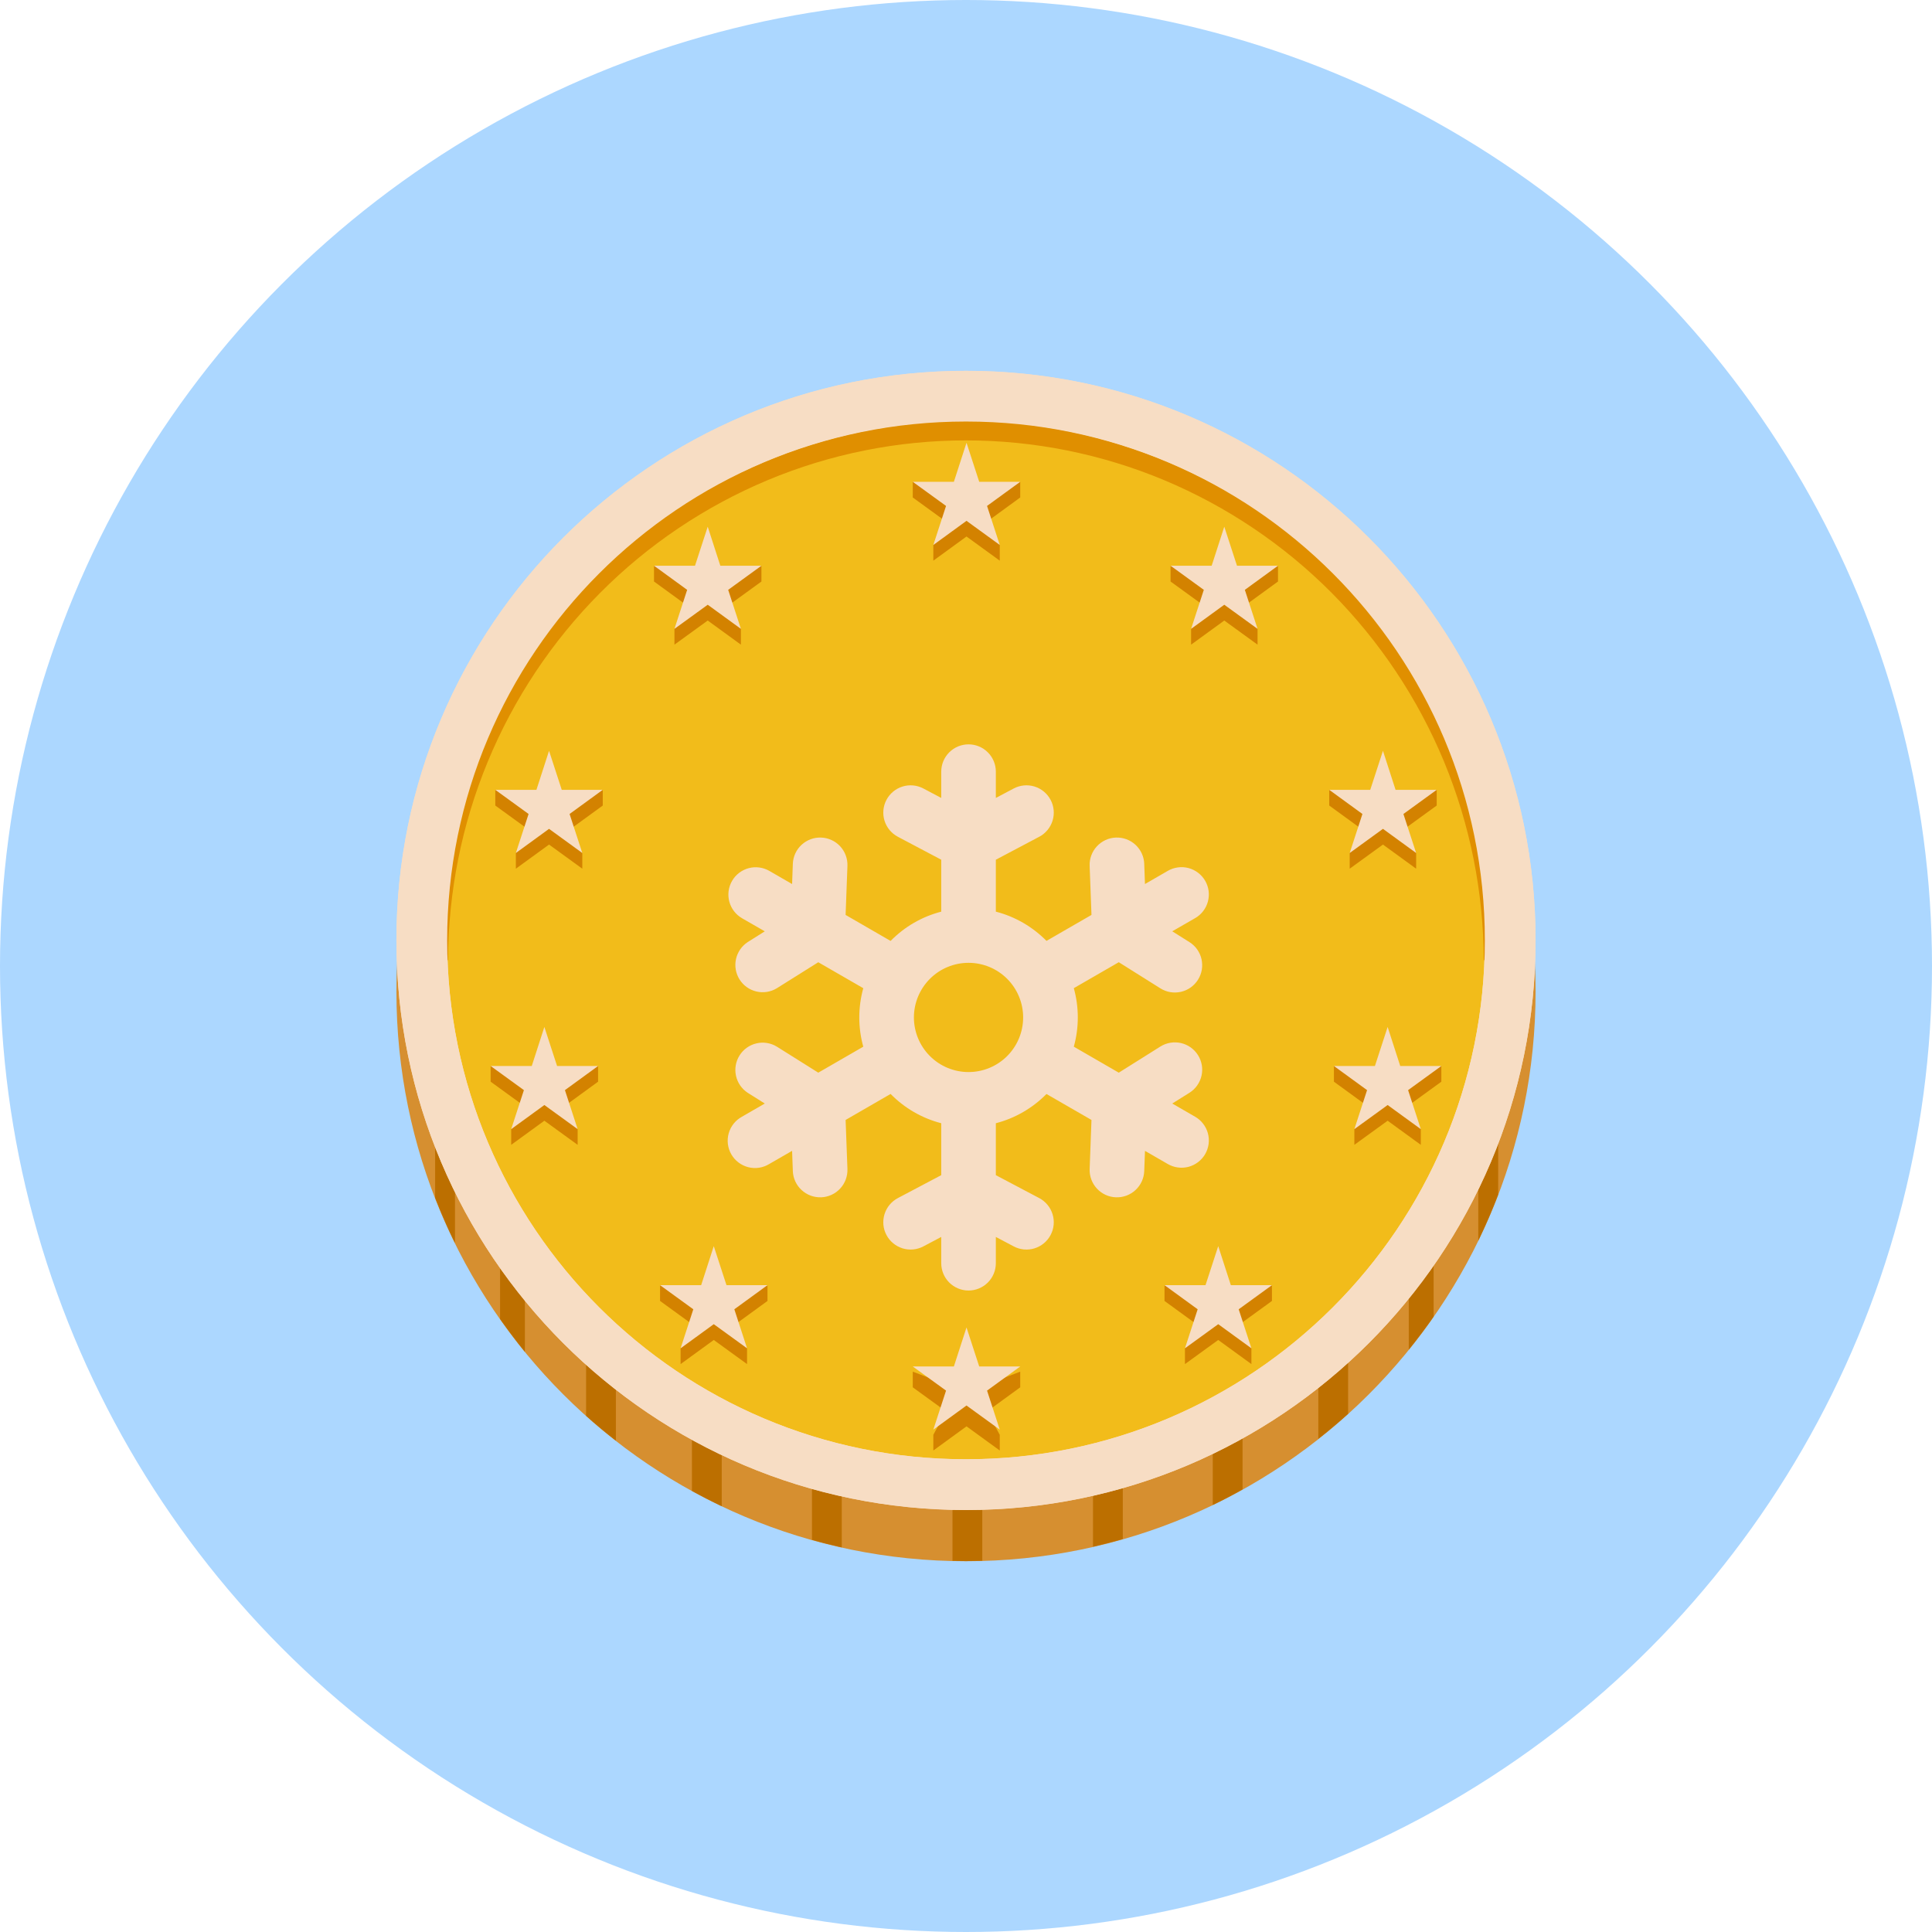 <svg width="76" height="76" viewBox="0 0 76 76" fill="none" xmlns="http://www.w3.org/2000/svg">
<circle cx="38" cy="38" r="38" fill="#ACD7FF"/>
<path d="M38 61.414C50.375 61.414 60.406 51.382 60.406 39.008C60.406 26.633 50.375 16.602 38 16.602C25.625 16.602 15.594 26.633 15.594 39.008C15.594 51.382 25.625 61.414 38 61.414Z" fill="#D68F30"/>
<path d="M17.117 44.828V47.117C17.352 47.723 17.613 48.32 17.898 48.898V44.828H17.117ZM19.672 49.137V51.887C19.984 52.328 20.309 52.762 20.648 53.18V49.137H19.672ZM23.055 52.73V55.695C23.434 56.035 23.824 56.359 24.227 56.672V52.73H23.055ZM27.219 55.461V58.648C27.602 58.859 27.992 59.059 28.391 59.25V55.461H27.219ZM31.941 57.199V60.574C32.328 60.684 32.719 60.781 33.113 60.871V57.199H31.941ZM37.469 57.801V61.398C37.645 61.402 37.82 61.41 38 61.41C38.215 61.41 38.43 61.398 38.641 61.395V57.801H37.469ZM42.996 57.172V60.844C43.391 60.754 43.781 60.652 44.168 60.543V57.172H42.996ZM47.707 55.41V59.203C48.105 59.012 48.496 58.805 48.879 58.59V55.41H47.707ZM51.859 52.656V56.602C52.261 56.287 52.652 55.959 53.031 55.617V52.656H51.859ZM56.395 49.051H55.418V53.094C55.758 52.672 56.086 52.238 56.395 51.793V49.051ZM58.934 44.727H58.152V48.805C58.438 48.215 58.699 47.609 58.934 46.996V44.727Z" fill="#BC6F00"/>
<path d="M38 59.398C50.375 59.398 60.406 49.367 60.406 36.992C60.406 24.618 50.375 14.586 38 14.586C25.625 14.586 15.594 24.618 15.594 36.992C15.594 49.367 25.625 59.398 38 59.398Z" fill="#F7DDC4"/>
<path d="M38 57.402C49.272 57.402 58.41 48.264 58.41 36.992C58.41 25.72 49.272 16.582 38 16.582C26.728 16.582 17.59 25.72 17.59 36.992C17.59 48.264 26.728 57.402 38 57.402Z" fill="#F2BC1A"/>
<path d="M17.551 37.773C17.406 35.086 17.871 32.359 18.809 29.805C19.785 27.258 21.281 24.902 23.168 22.902C26.957 18.895 32.457 16.57 38 16.543C43.543 16.574 49.047 18.895 52.828 22.906C54.719 24.902 56.211 27.262 57.188 29.805C58.129 32.363 58.594 35.086 58.445 37.773H58.367C58.36 35.092 57.829 32.439 56.805 29.961C55.779 27.486 54.281 25.235 52.395 23.332C50.507 21.431 48.264 19.921 45.793 18.887C43.323 17.855 40.673 17.324 37.996 17.324C35.319 17.324 32.669 17.855 30.199 18.887C27.728 19.921 25.485 21.431 23.598 23.332C21.71 25.233 20.212 27.485 19.188 29.961C18.163 32.439 17.633 35.092 17.625 37.773H17.551Z" fill="#E08F00"/>
<path d="M38 14.59C25.625 14.59 15.594 24.621 15.594 36.996C15.594 49.371 25.625 59.402 38 59.402C50.375 59.402 60.406 49.371 60.406 36.996C60.406 24.621 50.375 14.59 38 14.59ZM38 57.406C26.727 57.406 17.59 48.27 17.59 36.996C17.59 25.719 26.727 16.582 38 16.582C49.273 16.582 58.41 25.719 58.41 36.992C58.41 48.266 49.273 57.406 38 57.406Z" fill="#F7DDC4"/>
<path d="M27.84 21.34L28.336 22.875L29.953 22.258V22.875L28.645 23.824L29.145 24.738V25.359L27.84 24.41L26.531 25.359V24.738L27.031 23.824L25.727 22.875V22.258L27.34 22.875L27.84 21.34ZM21.598 30.152L22.098 31.688L23.711 31.07V31.688L22.406 32.637L22.906 33.555V34.172L21.598 33.223L20.293 34.172V33.555L20.793 32.637L19.484 31.688V31.07L21.102 31.688L21.598 30.152ZM21.414 41.016L21.914 42.551L23.527 41.934V42.551L22.223 43.5L22.723 44.418V45.035L21.414 44.086L20.109 45.035V44.418L20.609 43.5L19.301 42.551V41.934L20.918 42.551L21.414 41.016ZM28.078 49.641L28.578 51.176L30.191 50.559V51.176L28.887 52.125L29.387 53.039V53.66L28.078 52.711L26.773 53.66V53.039L27.273 52.125L25.965 51.176V50.559L27.582 51.176L28.078 49.641ZM48.16 21.34L47.664 22.875L46.047 22.258V22.875L47.355 23.824L46.855 24.738V25.359L48.16 24.41L49.469 25.359V24.738L48.969 23.824L50.273 22.875V22.258L48.66 22.875L48.16 21.34ZM54.402 30.152L53.902 31.688L52.289 31.07V31.688L53.594 32.637L53.094 33.555V34.172L54.402 33.223L55.707 34.172V33.555L55.207 32.637L56.516 31.688V31.07L54.898 31.688L54.402 30.152ZM54.586 41.016L54.086 42.551L52.473 41.934V42.551L53.777 43.5L53.277 44.418V45.035L54.586 44.086L55.891 45.035V44.418L55.391 43.5L56.699 42.551V41.934L55.082 42.551L54.586 41.016ZM47.922 49.641L47.422 51.176L45.809 50.559V51.176L47.113 52.125L46.613 53.039V53.66L47.922 52.711L49.227 53.66V53.039L48.727 52.125L50.035 51.176V50.559L48.418 51.176L47.922 49.641Z" fill="#D38200"/>
<path d="M47.922 49.02L48.418 50.555H50.035L48.727 51.504L49.227 53.039L47.922 52.09L46.613 53.039L47.113 51.504L45.809 50.555H47.422L47.922 49.02ZM54.586 40.398L55.082 41.934H56.699L55.391 42.883L55.891 44.418L54.586 43.469L53.277 44.418L53.777 42.883L52.473 41.934H54.086L54.586 40.398ZM54.402 29.535L54.898 31.07H56.516L55.207 32.02L55.707 33.555L54.402 32.605L53.094 33.555L53.594 32.02L52.289 31.07H53.902L54.402 29.535ZM48.16 20.719L48.66 22.254H50.273L48.969 23.203L49.469 24.738L48.16 23.789L46.855 24.738L47.355 23.203L46.047 22.254H47.664L48.16 20.719Z" fill="#F7DDC4"/>
<path d="M38.02 53.039L38.52 54.574L40.133 53.957V54.574L38.828 55.523L39.328 56.441V57.059L38.02 56.109L36.715 57.059V56.441L37.215 55.523L35.906 54.574V53.957L37.523 54.574L38.02 53.039Z" fill="#D38200"/>
<path d="M38.02 52.219L38.52 53.754H40.133L38.828 54.703L39.328 56.238L38.02 55.289L36.715 56.238L37.215 54.703L35.906 53.754H37.523L38.02 52.219Z" fill="#F7DDC4"/>
<path d="M38.02 18.035L38.52 19.57L40.133 18.953V19.57L38.828 20.52L39.328 21.438V22.055L38.02 21.105L36.715 22.055V21.438L37.215 20.52L35.906 19.57V18.953L37.523 19.57L38.02 18.035Z" fill="#D38200"/>
<path d="M38.02 17.418L38.52 18.953H40.133L38.828 19.902L39.328 21.438L38.02 20.488L36.715 21.438L37.215 19.902L35.906 18.953H37.523L38.02 17.418ZM28.078 49.02L27.582 50.555H25.965L27.273 51.504L26.773 53.039L28.078 52.09L29.387 53.039L28.887 51.504L30.191 50.555H28.578L28.078 49.02ZM21.414 40.398L20.918 41.934H19.301L20.609 42.883L20.109 44.418L21.414 43.469L22.723 44.418L22.223 42.883L23.527 41.934H21.914L21.414 40.398ZM21.598 29.535L21.102 31.07H19.484L20.793 32.02L20.293 33.555L21.598 32.605L22.906 33.555L22.406 32.02L23.711 31.07H22.098L21.598 29.535ZM27.84 20.719L27.34 22.254H25.727L27.031 23.203L26.531 24.738L27.84 23.789L29.145 24.738L28.645 23.203L29.953 22.254H28.336L27.84 20.719Z" fill="#F7DDC4"/>
<g filter="url(#filter0_d_210_299)">
<path fill-rule="evenodd" clip-rule="evenodd" d="M38.1 26.281C38.385 26.281 38.658 26.394 38.859 26.596C39.061 26.797 39.174 27.071 39.174 27.355V28.389L39.877 28.017C40.128 27.884 40.423 27.856 40.695 27.94C40.967 28.024 41.195 28.213 41.328 28.465C41.462 28.716 41.489 29.011 41.405 29.283C41.321 29.555 41.133 29.783 40.881 29.916L39.174 30.819V32.862C39.942 33.06 40.626 33.464 41.166 34.012L42.936 32.991L42.864 31.061C42.853 30.777 42.956 30.499 43.15 30.291C43.344 30.082 43.612 29.958 43.897 29.948C44.182 29.937 44.459 30.04 44.668 30.233C44.877 30.427 45.001 30.696 45.011 30.981L45.04 31.776L45.935 31.259C46.057 31.188 46.193 31.141 46.333 31.122C46.473 31.102 46.616 31.111 46.753 31.147C46.89 31.184 47.018 31.247 47.131 31.333C47.243 31.419 47.338 31.526 47.409 31.649C47.48 31.771 47.525 31.907 47.544 32.047C47.562 32.188 47.552 32.331 47.515 32.467C47.478 32.604 47.414 32.732 47.327 32.844C47.241 32.956 47.133 33.05 47.009 33.12L46.114 33.635L46.788 34.059C46.907 34.134 47.011 34.231 47.093 34.346C47.174 34.462 47.233 34.592 47.264 34.729C47.295 34.867 47.299 35.009 47.276 35.148C47.252 35.287 47.201 35.42 47.126 35.54C47.051 35.659 46.953 35.763 46.838 35.845C46.723 35.926 46.593 35.984 46.456 36.016C46.318 36.047 46.176 36.051 46.037 36.028C45.898 36.004 45.764 35.953 45.645 35.878L44.01 34.851L42.241 35.872C42.45 36.625 42.45 37.421 42.241 38.174L44.01 39.196L45.645 38.169C45.886 38.017 46.178 37.968 46.456 38.031C46.734 38.094 46.975 38.266 47.126 38.507C47.278 38.748 47.328 39.04 47.264 39.318C47.2 39.596 47.029 39.837 46.788 39.988L46.114 40.41L47.009 40.927C47.133 40.997 47.241 41.091 47.327 41.203C47.414 41.315 47.478 41.443 47.515 41.58C47.552 41.716 47.562 41.859 47.544 41.999C47.525 42.14 47.48 42.275 47.409 42.398C47.338 42.521 47.243 42.628 47.131 42.714C47.018 42.8 46.89 42.863 46.753 42.9C46.616 42.936 46.473 42.944 46.333 42.925C46.193 42.906 46.057 42.859 45.935 42.788L45.041 42.272L45.011 43.066C45.001 43.351 44.877 43.62 44.668 43.813C44.459 44.007 44.182 44.11 43.897 44.099C43.612 44.089 43.344 43.965 43.15 43.756C42.956 43.547 42.853 43.27 42.864 42.985L42.936 41.056L41.166 40.035C40.626 40.582 39.941 40.987 39.174 41.185V43.228L40.881 44.13C41.133 44.264 41.321 44.491 41.405 44.764C41.489 45.036 41.462 45.33 41.328 45.582C41.195 45.834 40.967 46.023 40.695 46.107C40.423 46.191 40.128 46.163 39.877 46.03L39.174 45.658V46.691C39.174 46.976 39.061 47.249 38.859 47.451C38.658 47.652 38.385 47.766 38.1 47.766C37.815 47.766 37.542 47.652 37.34 47.451C37.139 47.249 37.026 46.976 37.026 46.691V45.658L36.323 46.03C36.198 46.096 36.062 46.136 35.921 46.15C35.781 46.163 35.639 46.148 35.504 46.107C35.37 46.065 35.244 45.997 35.136 45.907C35.027 45.818 34.937 45.707 34.871 45.582C34.805 45.458 34.764 45.321 34.751 45.181C34.738 45.04 34.753 44.898 34.794 44.764C34.836 44.629 34.903 44.504 34.993 44.395C35.083 44.286 35.194 44.196 35.319 44.13L37.026 43.228V41.185C36.269 40.989 35.581 40.591 35.034 40.033L33.264 41.056L33.336 42.985C33.341 43.126 33.318 43.267 33.269 43.399C33.22 43.532 33.145 43.653 33.049 43.756C32.953 43.86 32.838 43.943 32.709 44.002C32.581 44.061 32.443 44.094 32.302 44.099C32.161 44.104 32.02 44.081 31.888 44.032C31.756 43.983 31.634 43.908 31.531 43.812C31.427 43.716 31.344 43.601 31.285 43.473C31.226 43.344 31.193 43.206 31.188 43.065L31.159 42.271L30.264 42.787C30.142 42.862 30.006 42.913 29.864 42.935C29.722 42.957 29.577 42.95 29.437 42.915C29.298 42.88 29.167 42.817 29.052 42.73C28.937 42.644 28.841 42.535 28.769 42.41C28.697 42.286 28.651 42.148 28.633 42.005C28.616 41.863 28.627 41.718 28.666 41.58C28.705 41.441 28.772 41.312 28.862 41.2C28.952 41.088 29.064 40.995 29.19 40.927L30.085 40.41L29.412 39.987C29.177 39.833 29.012 39.593 28.952 39.318C28.892 39.043 28.942 38.756 29.092 38.518C29.241 38.28 29.478 38.11 29.752 38.045C30.025 37.979 30.313 38.024 30.554 38.169L32.189 39.196L33.959 38.174C33.75 37.421 33.75 36.626 33.959 35.873L32.189 34.852L30.554 35.878C30.313 36.023 30.025 36.068 29.752 36.002C29.478 35.937 29.241 35.767 29.092 35.529C28.942 35.291 28.892 35.004 28.952 34.729C29.012 34.454 29.177 34.214 29.412 34.06L30.085 33.636L29.19 33.121C28.943 32.978 28.763 32.744 28.689 32.468C28.616 32.193 28.654 31.9 28.797 31.653C28.939 31.406 29.174 31.226 29.449 31.152C29.724 31.078 30.017 31.117 30.264 31.259L31.159 31.776L31.188 30.981C31.199 30.696 31.322 30.427 31.531 30.233C31.635 30.138 31.756 30.063 31.888 30.014C32.02 29.965 32.161 29.942 32.302 29.948C32.443 29.953 32.582 29.986 32.71 30.045C32.838 30.104 32.954 30.187 33.05 30.291C33.145 30.394 33.22 30.515 33.269 30.648C33.318 30.78 33.341 30.921 33.336 31.061L33.264 32.991L35.034 34.014C35.581 33.456 36.269 33.057 37.026 32.862V30.819L35.319 29.916C35.067 29.783 34.878 29.555 34.794 29.283C34.71 29.011 34.738 28.716 34.871 28.465C35.004 28.213 35.232 28.024 35.504 27.94C35.777 27.856 36.071 27.884 36.323 28.017L37.026 28.389V27.355C37.026 27.071 37.139 26.797 37.34 26.596C37.542 26.394 37.815 26.281 38.1 26.281ZM38.1 39.172C38.669 39.172 39.216 38.946 39.619 38.543C40.022 38.14 40.248 37.593 40.248 37.023C40.248 36.454 40.022 35.907 39.619 35.504C39.216 35.101 38.669 34.875 38.1 34.875C37.53 34.875 36.983 35.101 36.581 35.504C36.178 35.907 35.951 36.454 35.951 37.023C35.951 37.593 36.178 38.14 36.581 38.543C36.983 38.946 37.53 39.172 38.1 39.172Z" fill="#F7DDC4"/>
</g>
<defs>
<filter id="filter0_d_210_299" x="28.625" y="26.281" width="18.928" height="24.484" filterUnits="userSpaceOnUse" color-interpolation-filters="sRGB">
<feFlood flood-opacity="0" result="BackgroundImageFix"/>
<feColorMatrix in="SourceAlpha" type="matrix" values="0 0 0 0 0 0 0 0 0 0 0 0 0 0 0 0 0 0 127 0" result="hardAlpha"/>
<feOffset dy="3"/>
<feComposite in2="hardAlpha" operator="out"/>
<feColorMatrix type="matrix" values="0 0 0 0 0.827 0 0 0 0 0.51 0 0 0 0 0 0 0 0 1 0"/>
<feBlend mode="normal" in2="BackgroundImageFix" result="effect1_dropShadow_210_299"/>
<feBlend mode="normal" in="SourceGraphic" in2="effect1_dropShadow_210_299" result="shape"/>
</filter>
</defs>
</svg>
